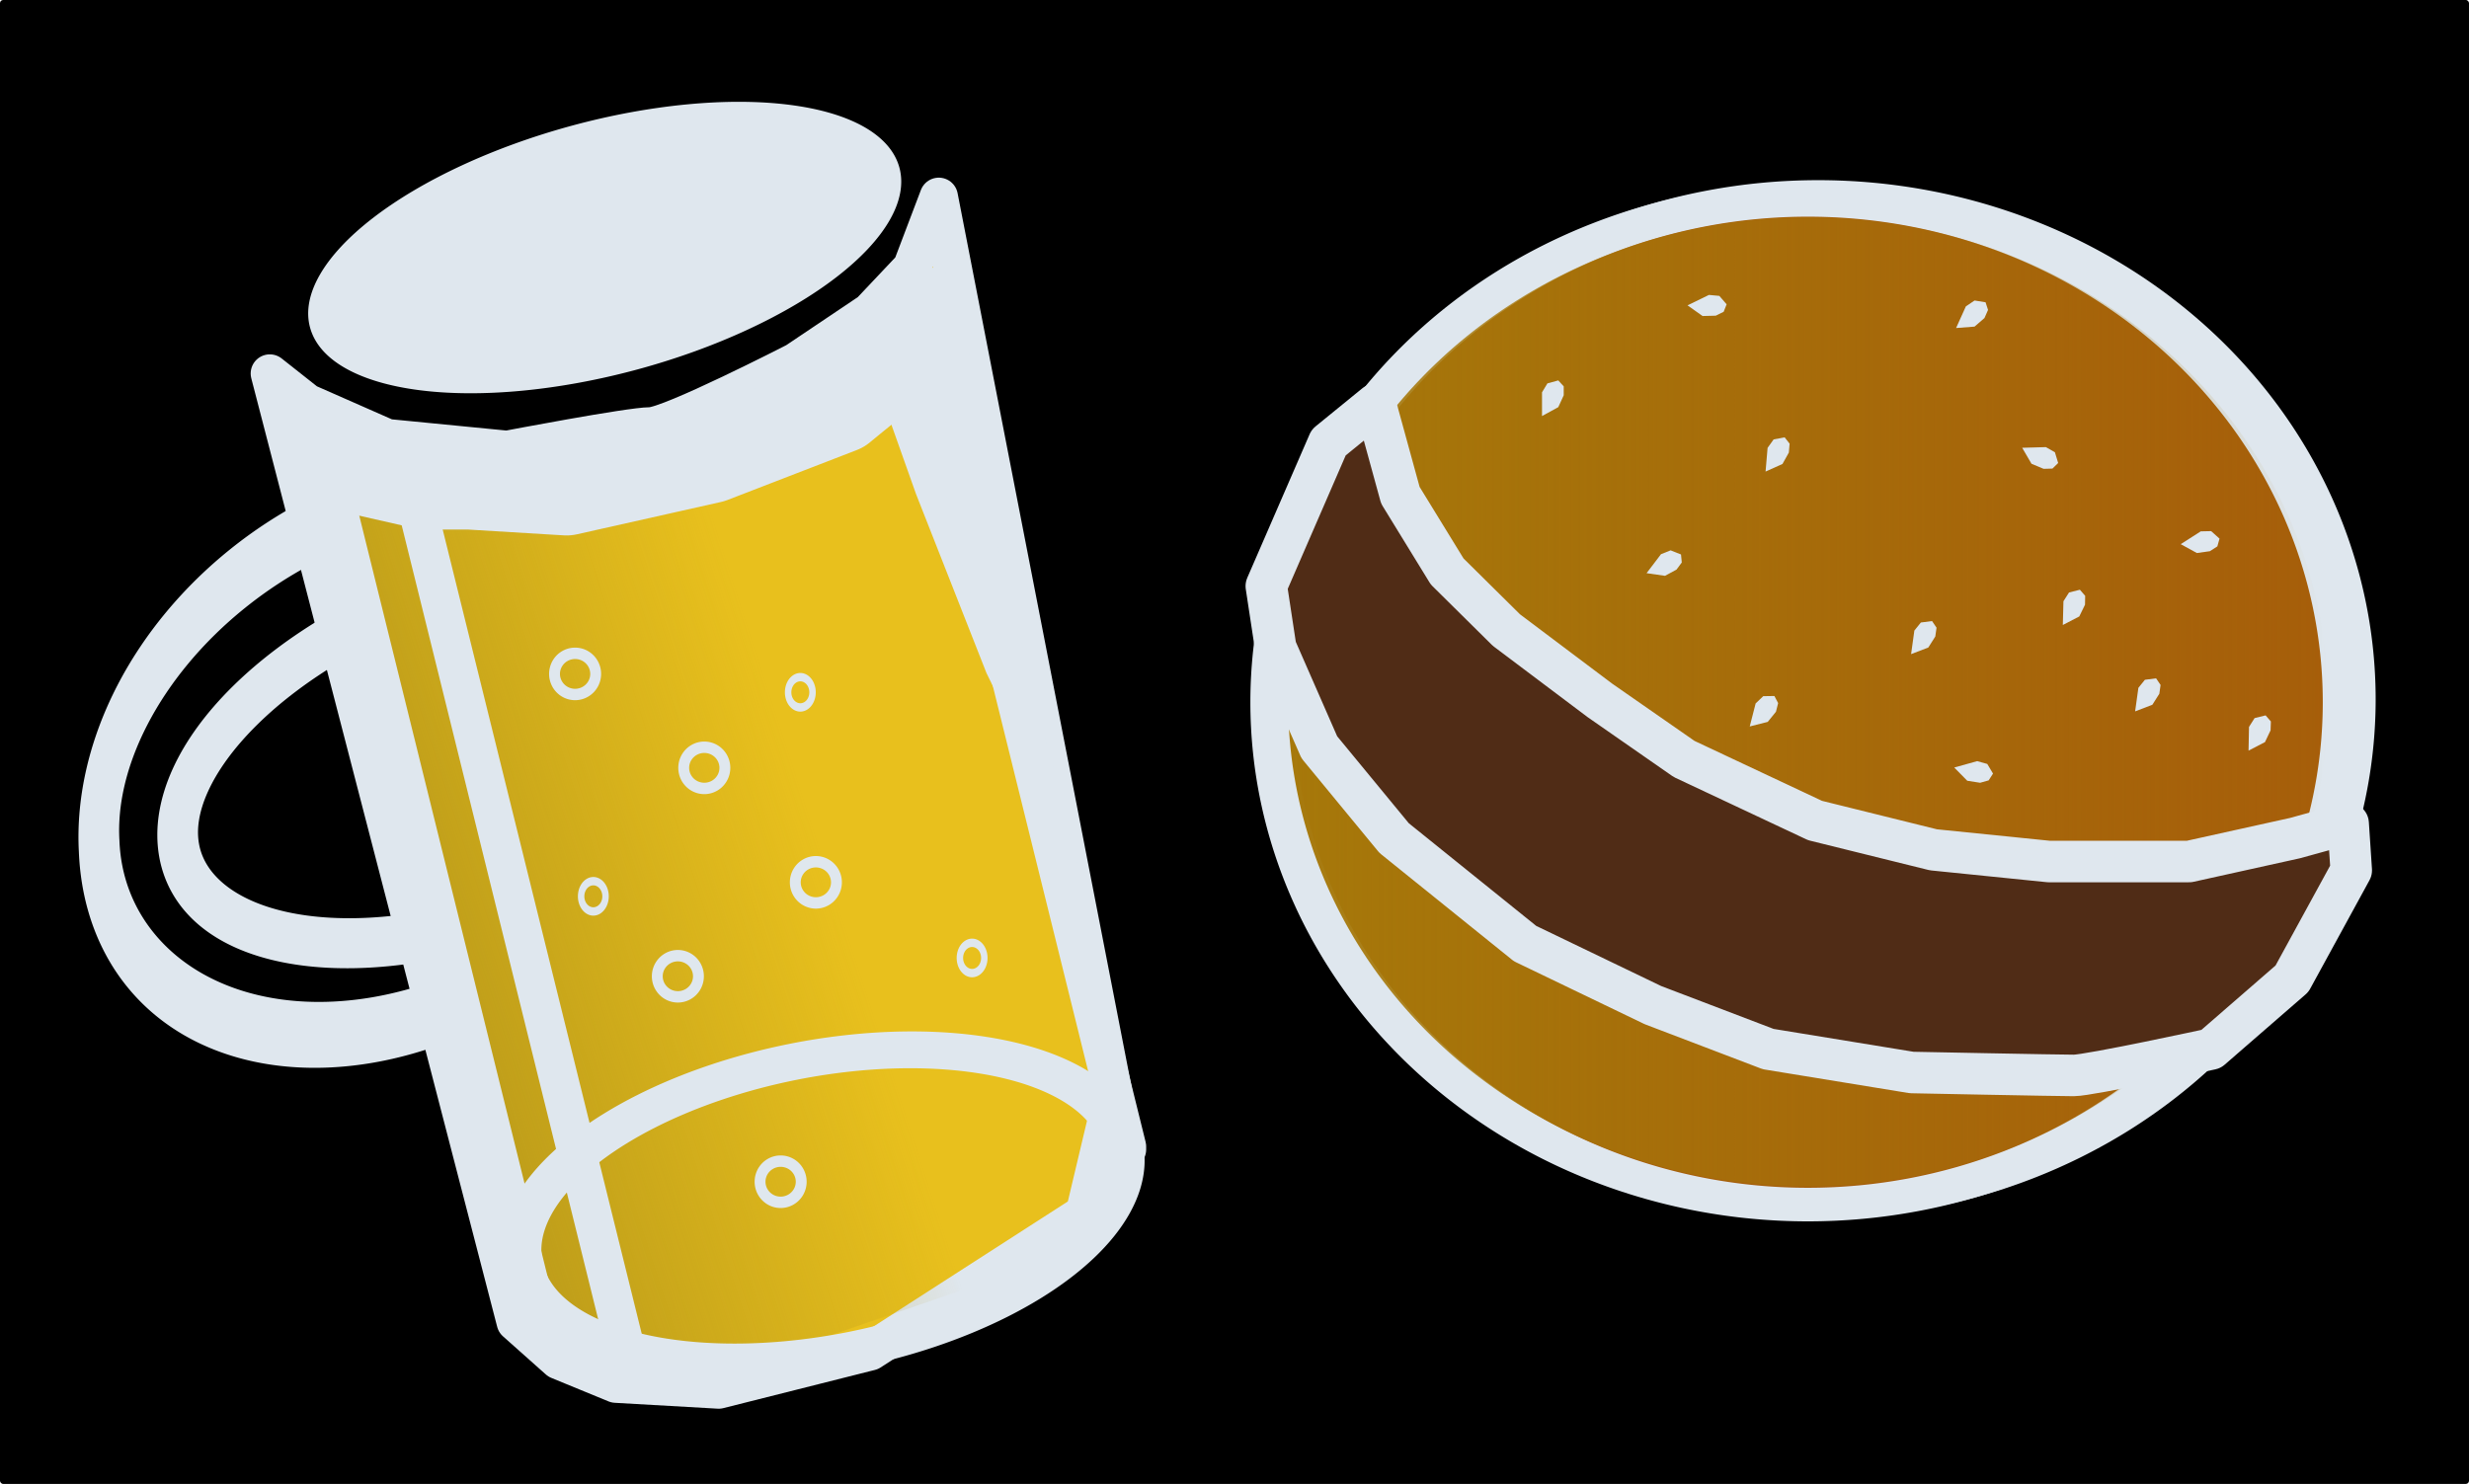 <?xml version="1.0" encoding="UTF-8"?>
<svg version="1.0" viewBox="0 0 1591.4 956.69" xmlns="http://www.w3.org/2000/svg">
<defs>
<linearGradient id="b" x1="352.01" x2="663.61" y1="1522.1" y2="1428" gradientTransform="matrix(1 0 0 .933 -145.76 -819.24)" gradientUnits="userSpaceOnUse">
<stop stop-color="#b49519" offset="0"/>
<stop stop-color="#b49519" stop-opacity="0" offset="1"/>
</linearGradient>
<linearGradient id="a" x1="919.76" x2="1495.1" y1="461.86" y2="461.86" gradientUnits="userSpaceOnUse">
<stop stop-color="#a6780a" offset="0"/>
<stop stop-color="#a6780a" stop-opacity="0" offset="1"/>
</linearGradient>
</defs>
<rect width="1591.4" height="956.69" ry="2.015" fill-rule="evenodd"/>
<path d="m439.24-17.481v1l564.96-2.29 386 2.29c-1.1-6.546-7.6-5-13-5h-210c-242.64 0-485.4 4-727.96 4z" fill="#5c6287"/>
<path d="m705.24-17.481v1h351.96v-2l-351.96 1z" fill="#8272a2"/>
<path transform="matrix(.965 -.262 .262 .965 -47.16 74.193)" d="m596.14 196.91a196.82 81.378 0 1 1-393.64 0 196.82 81.378 0 1 1 393.64 0z" fill="#dfe7ee" fill-rule="evenodd"/>
<path transform="matrix(.991 -.281 .074 1.586 -318.25 -558.3)" d="m719.15 754.26a194.93 105.03 0 1 1-389.85 0 194.93 105.03 0 1 1 389.85 0z" fill="none" stroke="#dfe7ee" stroke-linecap="round" stroke-linejoin="round" stroke-width="26.379"/>
<path transform="matrix(.971 -.324 .213 1.179 -363.09 -234.86)" d="m721.04 754.26a196.82 89.753 0 1 1-393.64 0 196.82 89.753 0 1 1 393.64 0z" fill="none" stroke="#dfe7ee" stroke-linecap="round" stroke-linejoin="round" stroke-width="26.379"/>
<path d="m173.91 240.79 158.49 611.53 27.64 24.61 36.86 15.15 66.35 3.79 97.67-24.62 138.22-88.98 18.43-77.63-112.47-577.77-17.37 45.76-26.81 28.4-47.92 32.18s-81.08 41.66-93.98 41.66-92.15 15.14-92.15 15.14l-77.4-7.57-51.6-22.72-23.96-18.93z" fill="#e8c01d" fill-rule="evenodd" stroke="#dfe7ee" stroke-linecap="round" stroke-linejoin="round" stroke-width="24.675"/>
<path d="m206.24 314.31 146.96 538.53 117.54 30.25 180.75-62.14s-114.06-377.75-114.06-386.58-85.49-131.53-85.49-131.53l-245.7 11.47z" fill="url(#b)" fill-rule="evenodd"/>
<path d="m211.92 292 20.82 9.46 41.63 9.46h28.39l62.45 3.79 92.74-20.82 83.27-32.17s43.52-35.96 52.99-41.64c9.46-5.68-6.06-8.19-6.06-8.19l2.86-5.74 3.95-3.75" fill="none" stroke="#dfe7ee" stroke-linecap="round" stroke-linejoin="round" stroke-width="61"/>
<path transform="matrix(.992 -.198 .179 .878 -124.98 219.02)" d="m719.15 754.26a194.93 105.03 0 1 1-389.85 0 194.93 105.03 0 1 1 389.85 0z" fill="none" stroke="#dfe7ee" stroke-linecap="round" stroke-linejoin="round" stroke-width="26.379"/>
<path d="m266.8 318.49 136.26 550.72v1.89" fill="none" stroke="#dfe7ee" stroke-width="25"/>
<path d="m215.71 320.38 136.26 550.72v1.89" fill="none" stroke="#dfe7ee" stroke-width="25"/>
<path d="m569.6 259.82 20.82 58.67 45.42 115.44 47.31 96.52s-1.89-34.06-1.89-54.88-52.99-249.81-52.99-249.81l-58.67 34.06z" fill="#dfe7ee" fill-rule="evenodd"/>
<path transform="matrix(.637 0 0 .668 83.638 -352.55)" d="m679.41 1668.3a20.818 19.871 0 1 1-41.64 0 20.818 19.871 0 1 1 41.64 0z" fill="none" stroke="#dfe7ee" stroke-linecap="round" stroke-linejoin="round" stroke-width="11"/>
<path transform="matrix(.637 0 0 .668 17.4 -485.02)" d="m679.41 1668.3a20.818 19.871 0 1 1-41.64 0 20.818 19.871 0 1 1 41.64 0z" fill="none" stroke="#dfe7ee" stroke-linecap="round" stroke-linejoin="round" stroke-width="11"/>
<path transform="matrix(.637 0 0 .668 106.35 -545.58)" d="m679.41 1668.3a20.818 19.871 0 1 1-41.64 0 20.818 19.871 0 1 1 41.64 0z" fill="none" stroke="#dfe7ee" stroke-linecap="round" stroke-linejoin="round" stroke-width="11"/>
<path transform="matrix(.637 0 0 .668 34.433 -619.39)" d="m679.41 1668.3a20.818 19.871 0 1 1-41.64 0 20.818 19.871 0 1 1 41.64 0z" fill="none" stroke="#dfe7ee" stroke-linecap="round" stroke-linejoin="round" stroke-width="11"/>
<path transform="matrix(.637 0 0 .668 -48.837 -679.95)" d="m679.41 1668.3a20.818 19.871 0 1 1-41.64 0 20.818 19.871 0 1 1 41.64 0z" fill="none" stroke="#dfe7ee" stroke-linecap="round" stroke-linejoin="round" stroke-width="11"/>
<path transform="matrix(.378 0 0 .491 266.91 -372.8)" d="m679.41 1668.3a20.818 19.871 0 1 1-41.64 0 20.818 19.871 0 1 1 41.64 0z" fill="none" stroke="#dfe7ee" stroke-linecap="round" stroke-linejoin="round" stroke-width="11"/>
<path transform="matrix(.378 0 0 .491 377.63 -201.53)" d="m679.41 1668.3a20.818 19.871 0 1 1-41.64 0 20.818 19.871 0 1 1 41.64 0z" fill="none" stroke="#dfe7ee" stroke-linecap="round" stroke-linejoin="round" stroke-width="11"/>
<path transform="matrix(.378 0 0 .491 133.49 -241.27)" d="m679.41 1668.3a20.818 19.871 0 1 1-41.64 0 20.818 19.871 0 1 1 41.64 0z" fill="none" stroke="#dfe7ee" stroke-linecap="round" stroke-linejoin="round" stroke-width="11"/>
<path transform="matrix(1.373 0 0 1.083 -537.87 -4.268)" d="m1497 420.23a251.7 299.02 0 1 1-503.44 0 251.7 299.02 0 1 1 503.44 0z" fill="none" stroke="#dfe7ee" stroke-linecap="round" stroke-linejoin="round" stroke-width="19.995"/>
<path transform="matrix(1.373 0 0 1.083 -544.5 -2.375)" d="m1497 420.23a251.7 299.02 0 1 1-503.44 0 251.7 299.02 0 1 1 503.44 0z" fill="#a65e0a" fill-rule="evenodd" stroke="#dfe7ee" stroke-linecap="round" stroke-linejoin="round" stroke-width="19.995"/>
<path transform="matrix(1.165 0 0 1.019 -241.23 -18.111)" d="m1495.1 461.86a287.66 306.59 0 1 1-575.34 0 287.66 306.59 0 1 1 575.34 0z" fill="url(#a)" fill-rule="evenodd"/>
<path d="m886.54 260.73 16.07 58.56 30.15 49.12 38.18 37.78 60.26 45.34 54.3 37.78 84.4 39.68 76.3 18.89 74.4 7.55h90.4l68.3-15.11 34.2-9.45 2 30.23-38.2 69.9-52.2 45.34s-78.4 17-88.4 17c-10.1 0-104.5-1.89-104.5-1.89l-92.5-15.11-74.3-28.34-82.41-39.67-84.39-68.01-48.23-58.56-28.13-64.23-6.03-39.68 40.19-92.57 30.14-24.55z" fill="#502c16" fill-rule="evenodd" stroke="#dfe7ee" stroke-linecap="round" stroke-linejoin="round" stroke-width="26.768"/>
<path d="m993.91 268.23v-15.31l3.49-5.75 7-1.91 3.5 3.83v5.74l-3.5 7.66-10.49 5.74z" fill="#dfe7ee" fill-rule="evenodd"/>
<path d="m1061.3 369.53 9.3-12.24 6.2-2.48 6.7 2.66 0.5 5.16-3.4 4.59-7.4 4.01-11.9-1.7z" fill="#dfe7ee" fill-rule="evenodd"/>
<path d="m1087.7 196.86 13.8-6.72 6.7 0.62 4.7 5.43-1.9 4.81-5.1 2.52-8.5 0.22-9.7-6.88z" fill="#dfe7ee" fill-rule="evenodd"/>
<path d="m1259.6 494.83 14.8-4.12 6.5 1.81 3.7 6.21-2.8 4.38-5.5 1.55-8.3-1.3-8.4-8.53z" fill="#dfe7ee" fill-rule="evenodd"/>
<path d="m1303.4 288.69 15.3-0.43 5.8 3.33 2.1 6.92-3.7 3.59-5.7 0.16-7.8-3.27-6-10.3z" fill="#dfe7ee" fill-rule="evenodd"/>
<path d="m1260.8 211.48 6.3-13.95 5.6-3.79 7.1 1.14 1.6 4.93-2.3 5.23-6.4 5.53-11.9 0.91z" fill="#dfe7ee" fill-rule="evenodd"/>
<path d="m1127.8 468.35 3.8-14.83 4.9-4.69 7.2-0.11 2.4 4.58-1.4 5.56-5.3 6.55-11.6 2.94z" fill="#dfe7ee" fill-rule="evenodd"/>
<path d="m1138 304.02 1.3-15.27 3.9-5.45 7.1-1.34 3.2 4.09-0.5 5.73-4.1 7.35-10.9 4.89z" fill="#dfe7ee" fill-rule="evenodd"/>
<path d="m1231.8 421.71 2.1-15.17 4.2-5.21 7.2-0.94 2.9 4.28-0.8 5.69-4.5 7.1-11.1 4.25z" fill="#dfe7ee" fill-rule="evenodd"/>
<path d="m1376.2 458.64 2.1-15.18 4.2-5.2 7.2-0.94 2.9 4.27-0.8 5.69-4.5 7.1-11.1 4.26z" fill="#dfe7ee" fill-rule="evenodd"/>
<path d="m1329.6 402.94 0.4-15.31 3.6-5.66 7-1.76 3.4 3.91-0.1 5.74-3.7 7.58-10.6 5.5z" fill="#dfe7ee" fill-rule="evenodd"/>
<path d="m1449.3 483.94 0.3-15.31 3.6-5.66 7.1-1.76 3.4 3.91-0.2 5.74-3.6 7.58-10.6 5.5z" fill="#dfe7ee" fill-rule="evenodd"/>
<path d="m1405.6 350.83 12.9-8.26 6.7-0.15 5.4 4.84-1.4 5-4.8 3.1-8.4 1.18-10.4-5.71z" fill="#dfe7ee" fill-rule="evenodd"/>
<path d="m590.01 188.48 136.26 550.72v1.89" fill="none" stroke="#dfe7ee" stroke-linecap="round" stroke-linejoin="round" stroke-width="25"/>
</svg>
